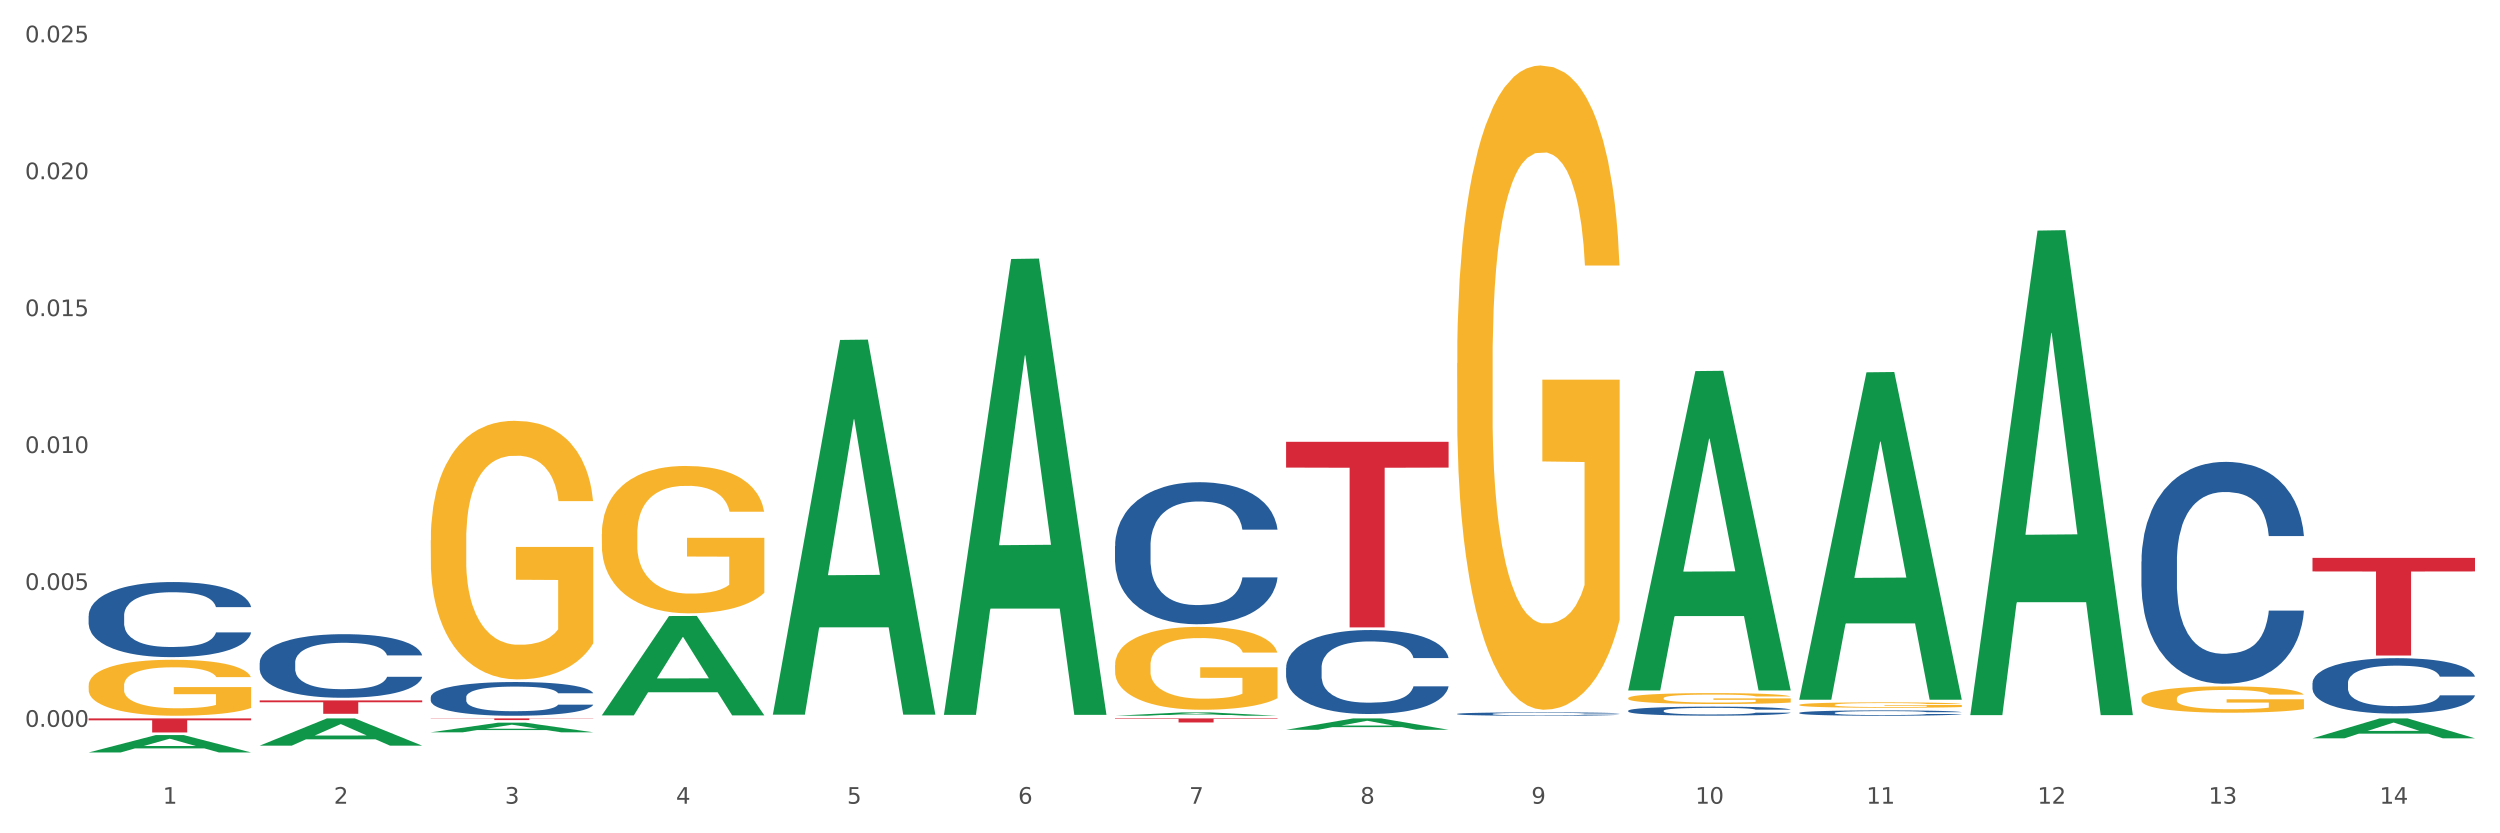 <?xml version="1.0" encoding="utf-8" standalone="no"?>
<!DOCTYPE svg PUBLIC "-//W3C//DTD SVG 1.1//EN"
  "http://www.w3.org/Graphics/SVG/1.1/DTD/svg11.dtd">
<svg xmlns:xlink="http://www.w3.org/1999/xlink" width="1080pt" height="360pt" viewBox="0 0 1080 360" xmlns="http://www.w3.org/2000/svg" version="1.1">
 <rect x="0" y="0" width="1080" height="360" fill="#333333" stroke="none"/>
 <defs>
  <style type="text/css">*{stroke-linejoin: round; stroke-linecap: butt}</style>
 </defs>
 <g id="figure_1">
  <g id="patch_1">
   <path d="M 0 360 
L 1080 360 
L 1080 0 
L 0 0 
z
" style="fill: #ffffff; stroke: #ffffff; stroke-linejoin: miter"/>
  </g>
  <g id="axes_1">
   <g id="matplotlib.axis_1">
    <g id="xtick_1">
     <g id="text_1">
      <!-- 1 -->
      <g style="fill: #4d4d4d" transform="translate(70.332 347.204) scale(0.096 -0.096)">
       <defs>
        <path id="DejaVuSans-31" d="M 794 531 
L 1825 531 
L 1825 4091 
L 703 3866 
L 703 4441 
L 1819 4666 
L 2450 4666 
L 2450 531 
L 3481 531 
L 3481 0 
L 794 0 
L 794 531 
z
" transform="scale(0.016)"/>
       </defs>
       <use xlink:href="#DejaVuSans-31"/>
      </g>
     </g>
    </g>
    <g id="xtick_2">
     <g id="text_2">
      <!-- 2 -->
      <g style="fill: #4d4d4d" transform="translate(144.233 347.204) scale(0.096 -0.096)">
       <defs>
        <path id="DejaVuSans-32" d="M 1228 531 
L 3431 531 
L 3431 0 
L 469 0 
L 469 531 
Q 828 903 1448 1529 
Q 2069 2156 2228 2338 
Q 2531 2678 2651 2914 
Q 2772 3150 2772 3378 
Q 2772 3750 2511 3984 
Q 2250 4219 1831 4219 
Q 1534 4219 1204 4116 
Q 875 4013 500 3803 
L 500 4441 
Q 881 4594 1212 4672 
Q 1544 4750 1819 4750 
Q 2544 4750 2975 4387 
Q 3406 4025 3406 3419 
Q 3406 3131 3298 2873 
Q 3191 2616 2906 2266 
Q 2828 2175 2409 1742 
Q 1991 1309 1228 531 
z
" transform="scale(0.016)"/>
       </defs>
       <use xlink:href="#DejaVuSans-32"/>
      </g>
     </g>
    </g>
    <g id="xtick_3">
     <g id="text_3">
      <!-- 3 -->
      <g style="fill: #4d4d4d" transform="translate(218.134 347.204) scale(0.096 -0.096)">
       <defs>
        <path id="DejaVuSans-33" d="M 2597 2516 
Q 3050 2419 3304 2112 
Q 3559 1806 3559 1356 
Q 3559 666 3084 287 
Q 2609 -91 1734 -91 
Q 1441 -91 1130 -33 
Q 819 25 488 141 
L 488 750 
Q 750 597 1062 519 
Q 1375 441 1716 441 
Q 2309 441 2620 675 
Q 2931 909 2931 1356 
Q 2931 1769 2642 2001 
Q 2353 2234 1838 2234 
L 1294 2234 
L 1294 2753 
L 1863 2753 
Q 2328 2753 2575 2939 
Q 2822 3125 2822 3475 
Q 2822 3834 2567 4026 
Q 2313 4219 1838 4219 
Q 1578 4219 1281 4162 
Q 984 4106 628 3988 
L 628 4550 
Q 988 4650 1302 4700 
Q 1616 4750 1894 4750 
Q 2613 4750 3031 4423 
Q 3450 4097 3450 3541 
Q 3450 3153 3228 2886 
Q 3006 2619 2597 2516 
z
" transform="scale(0.016)"/>
       </defs>
       <use xlink:href="#DejaVuSans-33"/>
      </g>
     </g>
    </g>
    <g id="xtick_4">
     <g id="text_4">
      <!-- 4 -->
      <g style="fill: #4d4d4d" transform="translate(292.034 347.204) scale(0.096 -0.096)">
       <defs>
        <path id="DejaVuSans-34" d="M 2419 4116 
L 825 1625 
L 2419 1625 
L 2419 4116 
z
M 2253 4666 
L 3047 4666 
L 3047 1625 
L 3713 1625 
L 3713 1100 
L 3047 1100 
L 3047 0 
L 2419 0 
L 2419 1100 
L 313 1100 
L 313 1709 
L 2253 4666 
z
" transform="scale(0.016)"/>
       </defs>
       <use xlink:href="#DejaVuSans-34"/>
      </g>
     </g>
    </g>
    <g id="xtick_5">
     <g id="text_5">
      <!-- 5 -->
      <g style="fill: #4d4d4d" transform="translate(365.935 347.204) scale(0.096 -0.096)">
       <defs>
        <path id="DejaVuSans-35" d="M 691 4666 
L 3169 4666 
L 3169 4134 
L 1269 4134 
L 1269 2991 
Q 1406 3038 1543 3061 
Q 1681 3084 1819 3084 
Q 2600 3084 3056 2656 
Q 3513 2228 3513 1497 
Q 3513 744 3044 326 
Q 2575 -91 1722 -91 
Q 1428 -91 1123 -41 
Q 819 9 494 109 
L 494 744 
Q 775 591 1075 516 
Q 1375 441 1709 441 
Q 2250 441 2565 725 
Q 2881 1009 2881 1497 
Q 2881 1984 2565 2268 
Q 2250 2553 1709 2553 
Q 1456 2553 1204 2497 
Q 953 2441 691 2322 
L 691 4666 
z
" transform="scale(0.016)"/>
       </defs>
       <use xlink:href="#DejaVuSans-35"/>
      </g>
     </g>
    </g>
    <g id="xtick_6">
     <g id="text_6">
      <!-- 6 -->
      <g style="fill: #4d4d4d" transform="translate(439.836 347.204) scale(0.096 -0.096)">
       <defs>
        <path id="DejaVuSans-36" d="M 2113 2584 
Q 1688 2584 1439 2293 
Q 1191 2003 1191 1497 
Q 1191 994 1439 701 
Q 1688 409 2113 409 
Q 2538 409 2786 701 
Q 3034 994 3034 1497 
Q 3034 2003 2786 2293 
Q 2538 2584 2113 2584 
z
M 3366 4563 
L 3366 3988 
Q 3128 4100 2886 4159 
Q 2644 4219 2406 4219 
Q 1781 4219 1451 3797 
Q 1122 3375 1075 2522 
Q 1259 2794 1537 2939 
Q 1816 3084 2150 3084 
Q 2853 3084 3261 2657 
Q 3669 2231 3669 1497 
Q 3669 778 3244 343 
Q 2819 -91 2113 -91 
Q 1303 -91 875 529 
Q 447 1150 447 2328 
Q 447 3434 972 4092 
Q 1497 4750 2381 4750 
Q 2619 4750 2861 4703 
Q 3103 4656 3366 4563 
z
" transform="scale(0.016)"/>
       </defs>
       <use xlink:href="#DejaVuSans-36"/>
      </g>
     </g>
    </g>
    <g id="xtick_7">
     <g id="text_7">
      <!-- 7 -->
      <g style="fill: #4d4d4d" transform="translate(513.737 347.204) scale(0.096 -0.096)">
       <defs>
        <path id="DejaVuSans-37" d="M 525 4666 
L 3525 4666 
L 3525 4397 
L 1831 0 
L 1172 0 
L 2766 4134 
L 525 4134 
L 525 4666 
z
" transform="scale(0.016)"/>
       </defs>
       <use xlink:href="#DejaVuSans-37"/>
      </g>
     </g>
    </g>
    <g id="xtick_8">
     <g id="text_8">
      <!-- 8 -->
      <g style="fill: #4d4d4d" transform="translate(587.638 347.204) scale(0.096 -0.096)">
       <defs>
        <path id="DejaVuSans-38" d="M 2034 2216 
Q 1584 2216 1326 1975 
Q 1069 1734 1069 1313 
Q 1069 891 1326 650 
Q 1584 409 2034 409 
Q 2484 409 2743 651 
Q 3003 894 3003 1313 
Q 3003 1734 2745 1975 
Q 2488 2216 2034 2216 
z
M 1403 2484 
Q 997 2584 770 2862 
Q 544 3141 544 3541 
Q 544 4100 942 4425 
Q 1341 4750 2034 4750 
Q 2731 4750 3128 4425 
Q 3525 4100 3525 3541 
Q 3525 3141 3298 2862 
Q 3072 2584 2669 2484 
Q 3125 2378 3379 2068 
Q 3634 1759 3634 1313 
Q 3634 634 3220 271 
Q 2806 -91 2034 -91 
Q 1263 -91 848 271 
Q 434 634 434 1313 
Q 434 1759 690 2068 
Q 947 2378 1403 2484 
z
M 1172 3481 
Q 1172 3119 1398 2916 
Q 1625 2713 2034 2713 
Q 2441 2713 2670 2916 
Q 2900 3119 2900 3481 
Q 2900 3844 2670 4047 
Q 2441 4250 2034 4250 
Q 1625 4250 1398 4047 
Q 1172 3844 1172 3481 
z
" transform="scale(0.016)"/>
       </defs>
       <use xlink:href="#DejaVuSans-38"/>
      </g>
     </g>
    </g>
    <g id="xtick_9">
     <g id="text_9">
      <!-- 9 -->
      <g style="fill: #4d4d4d" transform="translate(661.539 347.204) scale(0.096 -0.096)">
       <defs>
        <path id="DejaVuSans-39" d="M 703 97 
L 703 672 
Q 941 559 1184 500 
Q 1428 441 1663 441 
Q 2288 441 2617 861 
Q 2947 1281 2994 2138 
Q 2813 1869 2534 1725 
Q 2256 1581 1919 1581 
Q 1219 1581 811 2004 
Q 403 2428 403 3163 
Q 403 3881 828 4315 
Q 1253 4750 1959 4750 
Q 2769 4750 3195 4129 
Q 3622 3509 3622 2328 
Q 3622 1225 3098 567 
Q 2575 -91 1691 -91 
Q 1453 -91 1209 -44 
Q 966 3 703 97 
z
M 1959 2075 
Q 2384 2075 2632 2365 
Q 2881 2656 2881 3163 
Q 2881 3666 2632 3958 
Q 2384 4250 1959 4250 
Q 1534 4250 1286 3958 
Q 1038 3666 1038 3163 
Q 1038 2656 1286 2365 
Q 1534 2075 1959 2075 
z
" transform="scale(0.016)"/>
       </defs>
       <use xlink:href="#DejaVuSans-39"/>
      </g>
     </g>
    </g>
    <g id="xtick_10">
     <g id="text_10">
      <!-- 10 -->
      <g style="fill: #4d4d4d" transform="translate(732.386 347.204) scale(0.096 -0.096)">
       <defs>
        <path id="DejaVuSans-30" d="M 2034 4250 
Q 1547 4250 1301 3770 
Q 1056 3291 1056 2328 
Q 1056 1369 1301 889 
Q 1547 409 2034 409 
Q 2525 409 2770 889 
Q 3016 1369 3016 2328 
Q 3016 3291 2770 3770 
Q 2525 4250 2034 4250 
z
M 2034 4750 
Q 2819 4750 3233 4129 
Q 3647 3509 3647 2328 
Q 3647 1150 3233 529 
Q 2819 -91 2034 -91 
Q 1250 -91 836 529 
Q 422 1150 422 2328 
Q 422 3509 836 4129 
Q 1250 4750 2034 4750 
z
" transform="scale(0.016)"/>
       </defs>
       <use xlink:href="#DejaVuSans-31"/>
       <use xlink:href="#DejaVuSans-30" transform="translate(63.623 0)"/>
      </g>
     </g>
    </g>
    <g id="xtick_11">
     <g id="text_11">
      <!-- 11 -->
      <g style="fill: #4d4d4d" transform="translate(806.287 347.204) scale(0.096 -0.096)">
       <use xlink:href="#DejaVuSans-31"/>
       <use xlink:href="#DejaVuSans-31" transform="translate(63.623 0)"/>
      </g>
     </g>
    </g>
    <g id="xtick_12">
     <g id="text_12">
      <!-- 12 -->
      <g style="fill: #4d4d4d" transform="translate(880.187 347.204) scale(0.096 -0.096)">
       <use xlink:href="#DejaVuSans-31"/>
       <use xlink:href="#DejaVuSans-32" transform="translate(63.623 0)"/>
      </g>
     </g>
    </g>
    <g id="xtick_13">
     <g id="text_13">
      <!-- 13 -->
      <g style="fill: #4d4d4d" transform="translate(954.088 347.204) scale(0.096 -0.096)">
       <use xlink:href="#DejaVuSans-31"/>
       <use xlink:href="#DejaVuSans-33" transform="translate(63.623 0)"/>
      </g>
     </g>
    </g>
    <g id="xtick_14">
     <g id="text_14">
      <!-- 14 -->
      <g style="fill: #4d4d4d" transform="translate(1027.989 347.204) scale(0.096 -0.096)">
       <use xlink:href="#DejaVuSans-31"/>
       <use xlink:href="#DejaVuSans-34" transform="translate(63.623 0)"/>
      </g>
     </g>
    </g>
    <g id="xtick_15"/>
    <g id="xtick_16"/>
    <g id="xtick_17"/>
    <g id="xtick_18"/>
    <g id="xtick_19"/>
    <g id="xtick_20"/>
    <g id="xtick_21"/>
    <g id="xtick_22"/>
    <g id="xtick_23"/>
    <g id="xtick_24"/>
    <g id="xtick_25"/>
    <g id="xtick_26"/>
    <g id="xtick_27"/>
   </g>
   <g id="matplotlib.axis_2">
    <g id="ytick_1">
     <g id="text_15">
      <!-- 0.000 -->
      <g style="fill: #4d4d4d" transform="translate(10.8 313.984) scale(0.096 -0.096)">
       <defs>
        <path id="DejaVuSans-2e" d="M 684 794 
L 1344 794 
L 1344 0 
L 684 0 
L 684 794 
z
" transform="scale(0.016)"/>
       </defs>
       <use xlink:href="#DejaVuSans-30"/>
       <use xlink:href="#DejaVuSans-2e" transform="translate(63.623 0)"/>
       <use xlink:href="#DejaVuSans-30" transform="translate(95.41 0)"/>
       <use xlink:href="#DejaVuSans-30" transform="translate(159.033 0)"/>
       <use xlink:href="#DejaVuSans-30" transform="translate(222.656 0)"/>
      </g>
     </g>
    </g>
    <g id="ytick_2">
     <g id="text_16">
      <!-- 0.005 -->
      <g style="fill: #4d4d4d" transform="translate(10.8 254.842) scale(0.096 -0.096)">
       <use xlink:href="#DejaVuSans-30"/>
       <use xlink:href="#DejaVuSans-2e" transform="translate(63.623 0)"/>
       <use xlink:href="#DejaVuSans-30" transform="translate(95.41 0)"/>
       <use xlink:href="#DejaVuSans-30" transform="translate(159.033 0)"/>
       <use xlink:href="#DejaVuSans-35" transform="translate(222.656 0)"/>
      </g>
     </g>
    </g>
    <g id="ytick_3">
     <g id="text_17">
      <!-- 0.010 -->
      <g style="fill: #4d4d4d" transform="translate(10.8 195.7) scale(0.096 -0.096)">
       <use xlink:href="#DejaVuSans-30"/>
       <use xlink:href="#DejaVuSans-2e" transform="translate(63.623 0)"/>
       <use xlink:href="#DejaVuSans-30" transform="translate(95.41 0)"/>
       <use xlink:href="#DejaVuSans-31" transform="translate(159.033 0)"/>
       <use xlink:href="#DejaVuSans-30" transform="translate(222.656 0)"/>
      </g>
     </g>
    </g>
    <g id="ytick_4">
     <g id="text_18">
      <!-- 0.015 -->
      <g style="fill: #4d4d4d" transform="translate(10.8 136.558) scale(0.096 -0.096)">
       <use xlink:href="#DejaVuSans-30"/>
       <use xlink:href="#DejaVuSans-2e" transform="translate(63.623 0)"/>
       <use xlink:href="#DejaVuSans-30" transform="translate(95.41 0)"/>
       <use xlink:href="#DejaVuSans-31" transform="translate(159.033 0)"/>
       <use xlink:href="#DejaVuSans-35" transform="translate(222.656 0)"/>
      </g>
     </g>
    </g>
    <g id="ytick_5">
     <g id="text_19">
      <!-- 0.020 -->
      <g style="fill: #4d4d4d" transform="translate(10.8 77.416) scale(0.096 -0.096)">
       <use xlink:href="#DejaVuSans-30"/>
       <use xlink:href="#DejaVuSans-2e" transform="translate(63.623 0)"/>
       <use xlink:href="#DejaVuSans-30" transform="translate(95.41 0)"/>
       <use xlink:href="#DejaVuSans-32" transform="translate(159.033 0)"/>
       <use xlink:href="#DejaVuSans-30" transform="translate(222.656 0)"/>
      </g>
     </g>
    </g>
    <g id="ytick_6">
     <g id="text_20">
      <!-- 0.025 -->
      <g style="fill: #4d4d4d" transform="translate(10.8 18.274) scale(0.096 -0.096)">
       <use xlink:href="#DejaVuSans-30"/>
       <use xlink:href="#DejaVuSans-2e" transform="translate(63.623 0)"/>
       <use xlink:href="#DejaVuSans-30" transform="translate(95.41 0)"/>
       <use xlink:href="#DejaVuSans-32" transform="translate(159.033 0)"/>
       <use xlink:href="#DejaVuSans-35" transform="translate(222.656 0)"/>
      </g>
     </g>
    </g>
    <g id="ytick_7"/>
    <g id="ytick_8"/>
    <g id="ytick_9"/>
    <g id="ytick_10"/>
    <g id="ytick_11"/>
   </g>
   <g id="PolyCollection_1">
    <path d="M 38.283 325.055 
L 38.355 325.048 
L 67.306 317.548 
L 79.321 317.541 
L 108.489 325.069 
L 94.592 325.069 
L 88.296 323.316 
L 58.404 323.316 
L 58.187 323.344 
L 52.107 325.069 
L 38.283 325.069 
L 38.283 325.055 
L 62.167 322.27 
L 84.532 322.263 
L 73.458 319.146 
L 73.314 319.131 
L 73.169 319.153 
L 62.095 322.263 
L 62.167 322.27 
L 38.283 325.055 
z
" clip-path="url(#p3ebea725b7)" style="fill: #109648"/>
    <path d="M 259.986 230.715 
L 260.068 230.656 
L 260.068 228.563 
L 260.234 226.761 
L 261.063 222.4 
L 262.306 218.795 
L 263.218 216.876 
L 264.13 215.306 
L 265.208 213.737 
L 266.534 212.109 
L 268.937 209.725 
L 270.429 208.504 
L 272.253 207.224 
L 275.568 205.364 
L 277.972 204.317 
L 280.459 203.445 
L 284.52 202.398 
L 287.173 201.933 
L 289.991 201.584 
L 293.389 201.352 
L 295.959 201.294 
L 301.595 201.468 
L 306.403 201.991 
L 308.724 202.398 
L 311.707 203.096 
L 313.282 203.561 
L 315.852 204.492 
L 318.504 205.713 
L 320.328 206.759 
L 323.063 208.736 
L 325.135 210.713 
L 327.042 213.155 
L 328.036 214.841 
L 328.782 216.411 
L 329.445 218.214 
L 330.109 221.063 
L 315.189 221.063 
L 314.609 219.028 
L 313.697 217.109 
L 312.371 215.248 
L 311.21 214.085 
L 309.221 212.632 
L 307.397 211.702 
L 305.491 211.004 
L 303.17 210.422 
L 301.347 210.132 
L 298.777 209.899 
L 293.721 209.957 
L 290.322 210.422 
L 288.002 211.004 
L 286.51 211.527 
L 285.183 212.109 
L 283.691 212.923 
L 281.951 214.144 
L 280.707 215.248 
L 279.464 216.644 
L 278.47 218.039 
L 277.558 219.667 
L 276.812 221.412 
L 276.232 223.214 
L 275.734 225.423 
L 275.32 229.087 
L 275.32 237.052 
L 275.486 238.855 
L 275.9 241.239 
L 276.397 243.041 
L 277.226 245.192 
L 277.972 246.646 
L 279.381 248.739 
L 280.956 250.483 
L 282.199 251.588 
L 283.443 252.519 
L 285.598 253.798 
L 288.002 254.844 
L 290.074 255.484 
L 292.892 256.065 
L 294.798 256.298 
L 296.456 256.414 
L 300.518 256.414 
L 303.419 256.24 
L 306.651 255.833 
L 309.138 255.309 
L 311.21 254.67 
L 313.531 253.623 
L 315.023 252.635 
L 315.023 240.483 
L 296.788 240.425 
L 296.788 232.343 
L 330.191 232.343 
L 330.191 256.065 
L 328.782 257.286 
L 327.207 258.391 
L 325.55 259.38 
L 323.063 260.601 
L 320.079 261.763 
L 317.427 262.577 
L 314.609 263.275 
L 311.293 263.915 
L 306.983 264.496 
L 304.33 264.729 
L 301.015 264.903 
L 297.119 264.961 
L 293.721 264.845 
L 290.405 264.554 
L 286.924 264.031 
L 283.526 263.275 
L 280.956 262.519 
L 278.387 261.589 
L 275.651 260.368 
L 273.496 259.205 
L 271.839 258.158 
L 270.015 256.821 
L 268.026 255.077 
L 266.534 253.507 
L 265.208 251.879 
L 263.798 249.786 
L 262.804 247.983 
L 261.809 245.716 
L 261.229 244.03 
L 260.566 241.413 
L 260.068 237.75 
L 259.986 230.715 
z
" clip-path="url(#p3ebea725b7)" style="fill: #f7b32b"/>
    <path d="M 481.688 287.357 
L 481.771 287.324 
L 481.771 286.147 
L 481.937 285.133 
L 482.766 282.68 
L 484.009 280.653 
L 484.921 279.574 
L 485.833 278.691 
L 486.91 277.808 
L 488.236 276.892 
L 490.64 275.551 
L 492.132 274.864 
L 493.956 274.145 
L 497.271 273.098 
L 499.675 272.51 
L 502.161 272.019 
L 506.223 271.431 
L 508.875 271.169 
L 511.693 270.973 
L 515.092 270.842 
L 517.661 270.809 
L 523.298 270.907 
L 528.105 271.202 
L 530.426 271.431 
L 533.41 271.823 
L 534.985 272.085 
L 537.554 272.608 
L 540.207 273.295 
L 542.03 273.883 
L 544.766 274.995 
L 546.838 276.107 
L 548.744 277.481 
L 549.739 278.429 
L 550.485 279.312 
L 551.148 280.326 
L 551.811 281.928 
L 536.891 281.928 
L 536.311 280.784 
L 535.399 279.704 
L 534.073 278.658 
L 532.913 278.004 
L 530.923 277.186 
L 529.1 276.663 
L 527.193 276.271 
L 524.873 275.944 
L 523.049 275.78 
L 520.48 275.649 
L 515.423 275.682 
L 512.025 275.944 
L 509.704 276.271 
L 508.212 276.565 
L 506.886 276.892 
L 505.394 277.35 
L 503.653 278.037 
L 502.41 278.658 
L 501.167 279.443 
L 500.172 280.228 
L 499.26 281.143 
L 498.514 282.125 
L 497.934 283.138 
L 497.437 284.381 
L 497.022 286.441 
L 497.022 290.922 
L 497.188 291.936 
L 497.603 293.276 
L 498.1 294.29 
L 498.929 295.5 
L 499.675 296.318 
L 501.084 297.495 
L 502.659 298.476 
L 503.902 299.098 
L 505.145 299.621 
L 507.3 300.34 
L 509.704 300.929 
L 511.776 301.289 
L 514.595 301.616 
L 516.501 301.746 
L 518.159 301.812 
L 522.22 301.812 
L 525.121 301.714 
L 528.354 301.485 
L 530.841 301.191 
L 532.913 300.831 
L 535.234 300.242 
L 536.726 299.686 
L 536.726 292.851 
L 518.49 292.818 
L 518.49 288.273 
L 551.894 288.273 
L 551.894 301.616 
L 550.485 302.302 
L 548.91 302.924 
L 547.252 303.48 
L 544.766 304.167 
L 541.782 304.821 
L 539.129 305.278 
L 536.311 305.671 
L 532.996 306.031 
L 528.685 306.358 
L 526.033 306.488 
L 522.718 306.587 
L 518.822 306.619 
L 515.423 306.554 
L 512.108 306.39 
L 508.627 306.096 
L 505.228 305.671 
L 502.659 305.246 
L 500.089 304.722 
L 497.354 304.036 
L 495.199 303.382 
L 493.541 302.793 
L 491.718 302.041 
L 489.728 301.06 
L 488.236 300.177 
L 486.91 299.261 
L 485.501 298.084 
L 484.506 297.07 
L 483.512 295.794 
L 482.931 294.846 
L 482.268 293.374 
L 481.771 291.314 
L 481.688 287.357 
z
" clip-path="url(#p3ebea725b7)" style="fill: #f7b32b"/>
    <path d="M 998.994 240.993 
L 1069.2 240.993 
L 1069.2 246.857 
L 1041.583 246.897 
L 1041.583 283.193 
L 1026.444 283.193 
L 1026.444 246.897 
L 998.994 246.857 
L 998.994 241.032 
L 998.994 240.993 
z
" clip-path="url(#p3ebea725b7)" style="fill: #d62839"/>
    <path d="M 481.688 310.337 
L 551.894 310.337 
L 551.894 310.581 
L 524.277 310.583 
L 524.277 312.092 
L 509.138 312.092 
L 509.138 310.583 
L 481.688 310.581 
L 481.688 310.339 
L 481.688 310.337 
z
" clip-path="url(#p3ebea725b7)" style="fill: #d62839"/>
    <path d="M 186.085 310.337 
L 256.291 310.337 
L 256.291 310.439 
L 228.674 310.44 
L 228.674 311.073 
L 213.535 311.073 
L 213.535 310.44 
L 186.085 310.439 
L 186.085 310.338 
L 186.085 310.337 
z
" clip-path="url(#p3ebea725b7)" style="fill: #d62839"/>
    <path d="M 112.184 302.563 
L 182.39 302.563 
L 182.39 303.369 
L 154.773 303.374 
L 154.773 308.362 
L 139.634 308.362 
L 139.634 303.374 
L 112.184 303.369 
L 112.184 302.568 
L 112.184 302.563 
z
" clip-path="url(#p3ebea725b7)" style="fill: #d62839"/>
    <path d="M 38.283 310.337 
L 108.489 310.337 
L 108.489 311.181 
L 80.872 311.187 
L 80.872 316.413 
L 65.733 316.413 
L 65.733 311.187 
L 38.283 311.181 
L 38.283 310.343 
L 38.283 310.337 
z
" clip-path="url(#p3ebea725b7)" style="fill: #d62839"/>
    <path d="M 629.49 156.896 
L 629.573 156.641 
L 629.573 147.491 
L 629.739 139.611 
L 630.567 120.547 
L 631.811 104.787 
L 632.722 96.399 
L 633.634 89.535 
L 634.712 82.672 
L 636.038 75.555 
L 638.442 65.133 
L 639.934 59.795 
L 641.757 54.203 
L 645.073 46.069 
L 647.476 41.494 
L 649.963 37.681 
L 654.025 33.105 
L 656.677 31.072 
L 659.495 29.547 
L 662.894 28.53 
L 665.463 28.276 
L 671.099 29.038 
L 675.907 31.326 
L 678.228 33.105 
L 681.212 36.156 
L 682.787 38.189 
L 685.356 42.256 
L 688.009 47.594 
L 689.832 52.17 
L 692.567 60.812 
L 694.64 69.455 
L 696.546 80.13 
L 697.541 87.502 
L 698.287 94.365 
L 698.95 102.245 
L 699.613 114.7 
L 684.693 114.7 
L 684.113 105.804 
L 683.201 97.415 
L 681.875 89.281 
L 680.714 84.198 
L 678.725 77.843 
L 676.902 73.776 
L 674.995 70.725 
L 672.674 68.184 
L 670.851 66.913 
L 668.281 65.896 
L 663.225 66.15 
L 659.827 68.184 
L 657.506 70.725 
L 656.014 73.013 
L 654.688 75.555 
L 653.196 79.114 
L 651.455 84.452 
L 650.212 89.281 
L 648.968 95.382 
L 647.974 101.482 
L 647.062 108.6 
L 646.316 116.225 
L 645.736 124.105 
L 645.239 133.764 
L 644.824 149.778 
L 644.824 184.602 
L 644.99 192.482 
L 645.404 202.904 
L 645.902 210.784 
L 646.731 220.189 
L 647.476 226.543 
L 648.886 235.694 
L 650.46 243.32 
L 651.704 248.15 
L 652.947 252.217 
L 655.102 257.809 
L 657.506 262.384 
L 659.578 265.18 
L 662.396 267.722 
L 664.303 268.739 
L 665.96 269.247 
L 670.022 269.247 
L 672.923 268.485 
L 676.156 266.705 
L 678.642 264.418 
L 680.714 261.622 
L 683.035 257.046 
L 684.527 252.725 
L 684.527 199.599 
L 666.292 199.345 
L 666.292 164.013 
L 699.696 164.013 
L 699.696 267.722 
L 698.287 273.06 
L 696.712 277.89 
L 695.054 282.211 
L 692.567 287.549 
L 689.583 292.633 
L 686.931 296.191 
L 684.113 299.242 
L 680.797 302.038 
L 676.487 304.58 
L 673.835 305.596 
L 670.519 306.359 
L 666.624 306.613 
L 663.225 306.105 
L 659.91 304.834 
L 656.428 302.546 
L 653.03 299.242 
L 650.46 295.937 
L 647.891 291.87 
L 645.156 286.532 
L 643.001 281.448 
L 641.343 276.873 
L 639.519 271.027 
L 637.53 263.401 
L 636.038 256.538 
L 634.712 249.42 
L 633.303 240.27 
L 632.308 232.39 
L 631.313 222.476 
L 630.733 215.105 
L 630.07 203.666 
L 629.573 187.653 
L 629.49 156.896 
z
" clip-path="url(#p3ebea725b7)" style="fill: #f7b32b"/>
    <path d="M 703.391 301.6 
L 703.474 301.596 
L 703.474 301.441 
L 703.639 301.307 
L 704.468 300.984 
L 705.712 300.717 
L 706.623 300.575 
L 707.535 300.459 
L 708.613 300.343 
L 709.939 300.222 
L 712.343 300.046 
L 713.835 299.955 
L 715.658 299.861 
L 718.974 299.723 
L 721.377 299.645 
L 723.864 299.581 
L 727.925 299.503 
L 730.578 299.469 
L 733.396 299.443 
L 736.794 299.426 
L 739.364 299.422 
L 745 299.434 
L 749.808 299.473 
L 752.129 299.503 
L 755.113 299.555 
L 756.687 299.589 
L 759.257 299.658 
L 761.909 299.749 
L 763.733 299.826 
L 766.468 299.973 
L 768.54 300.119 
L 770.447 300.3 
L 771.441 300.425 
L 772.187 300.541 
L 772.851 300.674 
L 773.514 300.885 
L 758.594 300.885 
L 758.014 300.735 
L 757.102 300.593 
L 755.776 300.455 
L 754.615 300.369 
L 752.626 300.261 
L 750.802 300.192 
L 748.896 300.141 
L 746.575 300.098 
L 744.752 300.076 
L 742.182 300.059 
L 737.126 300.063 
L 733.728 300.098 
L 731.407 300.141 
L 729.915 300.179 
L 728.589 300.222 
L 727.097 300.283 
L 725.356 300.373 
L 724.113 300.455 
L 722.869 300.558 
L 721.875 300.662 
L 720.963 300.782 
L 720.217 300.911 
L 719.637 301.045 
L 719.139 301.208 
L 718.725 301.48 
L 718.725 302.069 
L 718.891 302.203 
L 719.305 302.379 
L 719.802 302.513 
L 720.631 302.672 
L 721.377 302.78 
L 722.786 302.935 
L 724.361 303.064 
L 725.605 303.146 
L 726.848 303.215 
L 729.003 303.309 
L 731.407 303.387 
L 733.479 303.434 
L 736.297 303.477 
L 738.204 303.494 
L 739.861 303.503 
L 743.923 303.503 
L 746.824 303.49 
L 750.056 303.46 
L 752.543 303.421 
L 754.615 303.374 
L 756.936 303.296 
L 758.428 303.223 
L 758.428 302.323 
L 740.193 302.319 
L 740.193 301.721 
L 773.597 301.721 
L 773.597 303.477 
L 772.187 303.568 
L 770.613 303.649 
L 768.955 303.723 
L 766.468 303.813 
L 763.484 303.899 
L 760.832 303.959 
L 758.014 304.011 
L 754.698 304.058 
L 750.388 304.101 
L 747.736 304.119 
L 744.42 304.132 
L 740.524 304.136 
L 737.126 304.127 
L 733.811 304.106 
L 730.329 304.067 
L 726.931 304.011 
L 724.361 303.955 
L 721.792 303.886 
L 719.057 303.796 
L 716.901 303.71 
L 715.244 303.632 
L 713.42 303.533 
L 711.431 303.404 
L 709.939 303.288 
L 708.613 303.167 
L 707.204 303.012 
L 706.209 302.879 
L 705.214 302.711 
L 704.634 302.586 
L 703.971 302.392 
L 703.474 302.121 
L 703.391 301.6 
z
" clip-path="url(#p3ebea725b7)" style="fill: #f7b32b"/>
    <path d="M 925.093 301.782 
L 925.176 301.771 
L 925.176 301.397 
L 925.342 301.075 
L 926.171 300.296 
L 927.414 299.651 
L 928.326 299.308 
L 929.238 299.028 
L 930.315 298.747 
L 931.641 298.456 
L 934.045 298.03 
L 935.537 297.812 
L 937.361 297.583 
L 940.676 297.25 
L 943.08 297.063 
L 945.567 296.908 
L 949.628 296.72 
L 952.28 296.637 
L 955.099 296.575 
L 958.497 296.533 
L 961.067 296.523 
L 966.703 296.554 
L 971.51 296.648 
L 973.831 296.72 
L 976.815 296.845 
L 978.39 296.928 
L 980.96 297.095 
L 983.612 297.313 
L 985.436 297.5 
L 988.171 297.853 
L 990.243 298.207 
L 992.149 298.643 
L 993.144 298.945 
L 993.89 299.225 
L 994.553 299.547 
L 995.216 300.057 
L 980.296 300.057 
L 979.716 299.693 
L 978.805 299.35 
L 977.478 299.017 
L 976.318 298.809 
L 974.329 298.55 
L 972.505 298.383 
L 970.599 298.259 
L 968.278 298.155 
L 966.454 298.103 
L 963.885 298.061 
L 958.829 298.072 
L 955.43 298.155 
L 953.109 298.259 
L 951.617 298.352 
L 950.291 298.456 
L 948.799 298.602 
L 947.059 298.82 
L 945.815 299.017 
L 944.572 299.267 
L 943.577 299.516 
L 942.665 299.807 
L 941.92 300.119 
L 941.339 300.441 
L 940.842 300.836 
L 940.428 301.491 
L 940.428 302.915 
L 940.593 303.237 
L 941.008 303.663 
L 941.505 303.985 
L 942.334 304.37 
L 943.08 304.629 
L 944.489 305.004 
L 946.064 305.315 
L 947.307 305.513 
L 948.551 305.679 
L 950.706 305.908 
L 953.109 306.095 
L 955.182 306.209 
L 958 306.313 
L 959.906 306.355 
L 961.564 306.375 
L 965.625 306.375 
L 968.526 306.344 
L 971.759 306.271 
L 974.246 306.178 
L 976.318 306.064 
L 978.639 305.877 
L 980.131 305.7 
L 980.131 303.528 
L 961.895 303.517 
L 961.895 302.073 
L 995.299 302.073 
L 995.299 306.313 
L 993.89 306.531 
L 992.315 306.729 
L 990.657 306.905 
L 988.171 307.124 
L 985.187 307.332 
L 982.534 307.477 
L 979.716 307.602 
L 976.401 307.716 
L 972.091 307.82 
L 969.438 307.862 
L 966.123 307.893 
L 962.227 307.903 
L 958.829 307.882 
L 955.513 307.83 
L 952.032 307.737 
L 948.633 307.602 
L 946.064 307.467 
L 943.494 307.3 
L 940.759 307.082 
L 938.604 306.874 
L 936.946 306.687 
L 935.123 306.448 
L 933.133 306.136 
L 931.641 305.856 
L 930.315 305.565 
L 928.906 305.191 
L 927.912 304.868 
L 926.917 304.463 
L 926.337 304.162 
L 925.674 303.694 
L 925.176 303.039 
L 925.093 301.782 
z
" clip-path="url(#p3ebea725b7)" style="fill: #f7b32b"/>
    <path d="M 777.292 304.501 
L 777.374 304.499 
L 777.374 304.422 
L 777.54 304.355 
L 778.369 304.194 
L 779.612 304.061 
L 780.524 303.991 
L 781.436 303.933 
L 782.514 303.875 
L 783.84 303.815 
L 786.243 303.727 
L 787.735 303.682 
L 789.559 303.635 
L 792.874 303.566 
L 795.278 303.527 
L 797.765 303.495 
L 801.826 303.456 
L 804.479 303.439 
L 807.297 303.426 
L 810.695 303.418 
L 813.265 303.416 
L 818.901 303.422 
L 823.709 303.441 
L 826.03 303.456 
L 829.013 303.482 
L 830.588 303.499 
L 833.158 303.534 
L 835.81 303.579 
L 837.634 303.617 
L 840.369 303.69 
L 842.441 303.763 
L 844.348 303.853 
L 845.342 303.916 
L 846.088 303.973 
L 846.751 304.04 
L 847.415 304.145 
L 832.495 304.145 
L 831.915 304.07 
L 831.003 303.999 
L 829.677 303.931 
L 828.516 303.888 
L 826.527 303.834 
L 824.703 303.8 
L 822.797 303.774 
L 820.476 303.753 
L 818.653 303.742 
L 816.083 303.733 
L 811.027 303.735 
L 807.628 303.753 
L 805.308 303.774 
L 803.816 303.793 
L 802.489 303.815 
L 800.997 303.845 
L 799.257 303.89 
L 798.014 303.931 
L 796.77 303.982 
L 795.776 304.034 
L 794.864 304.094 
L 794.118 304.158 
L 793.538 304.225 
L 793.04 304.306 
L 792.626 304.441 
L 792.626 304.735 
L 792.792 304.802 
L 793.206 304.89 
L 793.703 304.956 
L 794.532 305.036 
L 795.278 305.089 
L 796.687 305.166 
L 798.262 305.231 
L 799.505 305.272 
L 800.749 305.306 
L 802.904 305.353 
L 805.308 305.392 
L 807.38 305.415 
L 810.198 305.437 
L 812.104 305.445 
L 813.762 305.45 
L 817.824 305.45 
L 820.725 305.443 
L 823.957 305.428 
L 826.444 305.409 
L 828.516 305.385 
L 830.837 305.347 
L 832.329 305.31 
L 832.329 304.862 
L 814.094 304.86 
L 814.094 304.561 
L 847.497 304.561 
L 847.497 305.437 
L 846.088 305.482 
L 844.513 305.523 
L 842.856 305.559 
L 840.369 305.604 
L 837.385 305.647 
L 834.733 305.677 
L 831.915 305.703 
L 828.599 305.726 
L 824.289 305.748 
L 821.636 305.756 
L 818.321 305.763 
L 814.425 305.765 
L 811.027 305.761 
L 807.711 305.75 
L 804.23 305.731 
L 800.832 305.703 
L 798.262 305.675 
L 795.693 305.641 
L 792.957 305.596 
L 790.802 305.553 
L 789.145 305.514 
L 787.321 305.465 
L 785.332 305.4 
L 783.84 305.342 
L 782.514 305.282 
L 781.104 305.205 
L 780.11 305.139 
L 779.115 305.055 
L 778.535 304.993 
L 777.872 304.896 
L 777.374 304.761 
L 777.292 304.501 
z
" clip-path="url(#p3ebea725b7)" style="fill: #f7b32b"/>
    <path d="M 38.283 266.018 
L 38.366 265.988 
L 38.366 265.158 
L 38.615 264.032 
L 39.528 261.958 
L 40.69 260.387 
L 42.681 258.55 
L 43.76 257.779 
L 45.171 256.92 
L 48.075 255.527 
L 51.395 254.342 
L 53.718 253.69 
L 55.461 253.275 
L 59.361 252.534 
L 61.602 252.208 
L 63.926 251.941 
L 65.917 251.764 
L 69.237 251.556 
L 71.892 251.467 
L 74.963 251.438 
L 77.535 251.467 
L 80.938 251.586 
L 85.917 251.941 
L 87.825 252.149 
L 90.398 252.504 
L 93.053 252.979 
L 95.211 253.453 
L 97.701 254.134 
L 100.273 255.023 
L 102.763 256.149 
L 104.506 257.187 
L 105.916 258.283 
L 107.161 259.617 
L 108.074 261.069 
L 108.489 262.284 
L 93.302 262.284 
L 92.888 261.187 
L 92.058 260.002 
L 91.228 259.202 
L 90.315 258.55 
L 88.904 257.809 
L 87.659 257.335 
L 85.585 256.772 
L 83.676 256.416 
L 82.099 256.209 
L 80.191 256.031 
L 76.124 255.853 
L 73.22 255.853 
L 71.394 255.912 
L 69.154 256.061 
L 67.245 256.268 
L 65.004 256.624 
L 63.262 257.009 
L 61.519 257.513 
L 60.523 257.868 
L 59.029 258.52 
L 58.034 259.054 
L 56.706 259.972 
L 55.959 260.624 
L 54.631 262.313 
L 54.05 263.558 
L 53.801 264.417 
L 53.635 265.366 
L 53.635 269.989 
L 54.133 272.063 
L 54.548 272.952 
L 55.212 273.96 
L 56.457 275.264 
L 58.283 276.538 
L 60.191 277.457 
L 61.768 278.02 
L 63.262 278.434 
L 64.755 278.76 
L 66.581 279.057 
L 68.075 279.235 
L 70.315 279.412 
L 72.971 279.501 
L 75.046 279.501 
L 79.278 279.353 
L 81.187 279.205 
L 83.012 278.998 
L 85.004 278.672 
L 86.581 278.316 
L 87.493 278.049 
L 88.987 277.486 
L 90.149 276.894 
L 91.145 276.212 
L 91.809 275.619 
L 92.556 274.73 
L 93.136 273.723 
L 93.302 273.189 
L 108.489 273.189 
L 108.157 274.256 
L 107.576 275.293 
L 106.414 276.686 
L 105.501 277.486 
L 104.091 278.464 
L 102.597 279.294 
L 100.522 280.213 
L 98.614 280.894 
L 96.622 281.487 
L 94.464 282.02 
L 90.564 282.761 
L 89.153 282.969 
L 86.166 283.324 
L 83.842 283.532 
L 80.44 283.739 
L 76.954 283.858 
L 73.303 283.887 
L 70.066 283.828 
L 66.498 283.65 
L 64.257 283.472 
L 61.768 283.206 
L 58.863 282.791 
L 56.125 282.287 
L 53.552 281.694 
L 51.146 281.013 
L 48.905 280.242 
L 46.001 278.968 
L 43.843 277.723 
L 42.266 276.568 
L 41.187 275.59 
L 40.109 274.345 
L 39.528 273.486 
L 38.615 271.411 
L 38.283 269.485 
L 38.283 266.018 
z
" clip-path="url(#p3ebea725b7)" style="fill: #255c99"/>
    <path d="M 112.184 286.307 
L 112.267 286.282 
L 112.267 285.579 
L 112.516 284.626 
L 113.429 282.87 
L 114.59 281.54 
L 116.582 279.985 
L 117.661 279.333 
L 119.072 278.605 
L 121.976 277.426 
L 125.296 276.422 
L 127.619 275.871 
L 129.362 275.519 
L 133.262 274.892 
L 135.503 274.616 
L 137.826 274.39 
L 139.818 274.24 
L 143.137 274.064 
L 145.793 273.989 
L 148.863 273.964 
L 151.436 273.989 
L 154.838 274.089 
L 159.818 274.39 
L 161.726 274.566 
L 164.299 274.867 
L 166.954 275.268 
L 169.112 275.67 
L 171.602 276.247 
L 174.174 276.999 
L 176.664 277.953 
L 178.406 278.831 
L 179.817 279.759 
L 181.062 280.888 
L 181.975 282.117 
L 182.39 283.146 
L 167.203 283.146 
L 166.788 282.218 
L 165.959 281.214 
L 165.129 280.537 
L 164.216 279.985 
L 162.805 279.358 
L 161.56 278.956 
L 159.486 278.48 
L 157.577 278.179 
L 156 278.003 
L 154.092 277.852 
L 150.025 277.702 
L 147.121 277.702 
L 145.295 277.752 
L 143.055 277.878 
L 141.146 278.053 
L 138.905 278.354 
L 137.163 278.68 
L 135.42 279.107 
L 134.424 279.408 
L 132.93 279.96 
L 131.934 280.411 
L 130.607 281.189 
L 129.86 281.741 
L 128.532 283.171 
L 127.951 284.225 
L 127.702 284.952 
L 127.536 285.755 
L 127.536 289.669 
L 128.034 291.425 
L 128.449 292.177 
L 129.113 293.03 
L 130.358 294.134 
L 132.183 295.213 
L 134.092 295.991 
L 135.669 296.467 
L 137.163 296.818 
L 138.656 297.094 
L 140.482 297.345 
L 141.976 297.496 
L 144.216 297.646 
L 146.872 297.722 
L 148.946 297.722 
L 153.179 297.596 
L 155.087 297.471 
L 156.913 297.295 
L 158.905 297.019 
L 160.481 296.718 
L 161.394 296.492 
L 162.888 296.016 
L 164.05 295.514 
L 165.046 294.937 
L 165.71 294.435 
L 166.456 293.683 
L 167.037 292.83 
L 167.203 292.378 
L 182.39 292.378 
L 182.058 293.281 
L 181.477 294.159 
L 180.315 295.338 
L 179.402 296.016 
L 177.991 296.844 
L 176.498 297.546 
L 174.423 298.324 
L 172.514 298.901 
L 170.523 299.402 
L 168.365 299.854 
L 164.465 300.481 
L 163.054 300.657 
L 160.067 300.958 
L 157.743 301.133 
L 154.341 301.309 
L 150.855 301.409 
L 147.204 301.435 
L 143.967 301.384 
L 140.399 301.234 
L 138.158 301.083 
L 135.669 300.858 
L 132.764 300.506 
L 130.026 300.08 
L 127.453 299.578 
L 125.047 299.001 
L 122.806 298.349 
L 119.902 297.27 
L 117.744 296.216 
L 116.167 295.238 
L 115.088 294.41 
L 114.01 293.356 
L 113.429 292.629 
L 112.516 290.873 
L 112.184 289.242 
L 112.184 286.307 
z
" clip-path="url(#p3ebea725b7)" style="fill: #255c99"/>
    <path d="M 186.085 301.182 
L 186.168 301.169 
L 186.168 300.796 
L 186.417 300.29 
L 187.33 299.358 
L 188.491 298.653 
L 190.483 297.828 
L 191.562 297.481 
L 192.973 297.095 
L 195.877 296.47 
L 199.196 295.937 
L 201.52 295.644 
L 203.263 295.458 
L 207.163 295.125 
L 209.404 294.979 
L 211.727 294.859 
L 213.719 294.779 
L 217.038 294.686 
L 219.694 294.646 
L 222.764 294.633 
L 225.337 294.646 
L 228.739 294.699 
L 233.718 294.859 
L 235.627 294.952 
L 238.2 295.112 
L 240.855 295.325 
L 243.013 295.538 
L 245.502 295.844 
L 248.075 296.243 
L 250.565 296.749 
L 252.307 297.215 
L 253.718 297.708 
L 254.963 298.307 
L 255.876 298.959 
L 256.291 299.505 
L 241.104 299.505 
L 240.689 299.012 
L 239.859 298.48 
L 239.03 298.12 
L 238.117 297.828 
L 236.706 297.495 
L 235.461 297.282 
L 233.387 297.029 
L 231.478 296.869 
L 229.901 296.776 
L 227.992 296.696 
L 223.926 296.616 
L 221.022 296.616 
L 219.196 296.643 
L 216.955 296.709 
L 215.047 296.803 
L 212.806 296.962 
L 211.063 297.135 
L 209.321 297.362 
L 208.325 297.521 
L 206.831 297.814 
L 205.835 298.054 
L 204.508 298.467 
L 203.761 298.759 
L 202.433 299.518 
L 201.852 300.077 
L 201.603 300.463 
L 201.437 300.889 
L 201.437 302.966 
L 201.935 303.898 
L 202.35 304.297 
L 203.014 304.75 
L 204.259 305.335 
L 206.084 305.908 
L 207.993 306.32 
L 209.57 306.573 
L 211.063 306.76 
L 212.557 306.906 
L 214.383 307.039 
L 215.877 307.119 
L 218.117 307.199 
L 220.773 307.239 
L 222.847 307.239 
L 227.08 307.172 
L 228.988 307.106 
L 230.814 307.012 
L 232.806 306.866 
L 234.382 306.706 
L 235.295 306.587 
L 236.789 306.334 
L 237.951 306.067 
L 238.947 305.761 
L 239.61 305.495 
L 240.357 305.096 
L 240.938 304.643 
L 241.104 304.403 
L 256.291 304.403 
L 255.959 304.883 
L 255.378 305.349 
L 254.216 305.974 
L 253.303 306.334 
L 251.892 306.773 
L 250.399 307.146 
L 248.324 307.558 
L 246.415 307.864 
L 244.424 308.131 
L 242.266 308.37 
L 238.366 308.703 
L 236.955 308.796 
L 233.967 308.956 
L 231.644 309.049 
L 228.241 309.142 
L 224.756 309.196 
L 221.105 309.209 
L 217.868 309.182 
L 214.3 309.102 
L 212.059 309.023 
L 209.57 308.903 
L 206.665 308.716 
L 203.927 308.49 
L 201.354 308.224 
L 198.947 307.918 
L 196.707 307.572 
L 193.802 306.999 
L 191.645 306.44 
L 190.068 305.921 
L 188.989 305.482 
L 187.91 304.923 
L 187.33 304.537 
L 186.417 303.605 
L 186.085 302.739 
L 186.085 301.182 
z
" clip-path="url(#p3ebea725b7)" style="fill: #255c99"/>
    <path d="M 481.688 235.885 
L 481.771 235.829 
L 481.771 234.26 
L 482.02 232.13 
L 482.933 228.207 
L 484.095 225.237 
L 486.086 221.762 
L 487.165 220.305 
L 488.576 218.679 
L 491.48 216.045 
L 494.8 213.803 
L 497.123 212.57 
L 498.866 211.786 
L 502.767 210.384 
L 505.007 209.768 
L 507.331 209.263 
L 509.322 208.927 
L 512.642 208.535 
L 515.297 208.367 
L 518.368 208.311 
L 520.94 208.367 
L 524.343 208.591 
L 529.322 209.263 
L 531.231 209.656 
L 533.803 210.328 
L 536.459 211.225 
L 538.616 212.122 
L 541.106 213.411 
L 543.678 215.092 
L 546.168 217.222 
L 547.911 219.184 
L 549.321 221.257 
L 550.566 223.779 
L 551.479 226.526 
L 551.894 228.823 
L 536.708 228.823 
L 536.293 226.75 
L 535.463 224.508 
L 534.633 222.995 
L 533.72 221.762 
L 532.309 220.361 
L 531.065 219.464 
L 528.99 218.399 
L 527.081 217.726 
L 525.505 217.334 
L 523.596 216.998 
L 519.53 216.662 
L 516.625 216.662 
L 514.799 216.774 
L 512.559 217.054 
L 510.65 217.446 
L 508.41 218.119 
L 506.667 218.847 
L 504.924 219.8 
L 503.928 220.473 
L 502.435 221.706 
L 501.439 222.714 
L 500.111 224.452 
L 499.364 225.685 
L 498.036 228.88 
L 497.455 231.233 
L 497.206 232.859 
L 497.04 234.652 
L 497.04 243.395 
L 497.538 247.319 
L 497.953 249 
L 498.617 250.906 
L 499.862 253.372 
L 501.688 255.782 
L 503.596 257.519 
L 505.173 258.584 
L 506.667 259.369 
L 508.161 259.985 
L 509.986 260.545 
L 511.48 260.882 
L 513.721 261.218 
L 516.376 261.386 
L 518.451 261.386 
L 522.683 261.106 
L 524.592 260.826 
L 526.417 260.433 
L 528.409 259.817 
L 529.986 259.144 
L 530.899 258.64 
L 532.392 257.575 
L 533.554 256.454 
L 534.55 255.165 
L 535.214 254.044 
L 535.961 252.363 
L 536.542 250.457 
L 536.708 249.448 
L 551.894 249.448 
L 551.562 251.466 
L 550.981 253.428 
L 549.819 256.062 
L 548.906 257.575 
L 547.496 259.425 
L 546.002 260.994 
L 543.927 262.731 
L 542.019 264.02 
L 540.027 265.141 
L 537.869 266.15 
L 533.969 267.551 
L 532.558 267.944 
L 529.571 268.616 
L 527.247 269.008 
L 523.845 269.401 
L 520.359 269.625 
L 516.708 269.681 
L 513.472 269.569 
L 509.903 269.233 
L 507.663 268.896 
L 505.173 268.392 
L 502.269 267.607 
L 499.53 266.654 
L 496.958 265.534 
L 494.551 264.245 
L 492.31 262.787 
L 489.406 260.377 
L 487.248 258.023 
L 485.671 255.838 
L 484.593 253.988 
L 483.514 251.634 
L 482.933 250.009 
L 482.02 246.086 
L 481.688 242.443 
L 481.688 235.885 
z
" clip-path="url(#p3ebea725b7)" style="fill: #255c99"/>
    <path d="M 555.589 288.471 
L 555.672 288.437 
L 555.672 287.51 
L 555.921 286.251 
L 556.834 283.931 
L 557.996 282.175 
L 559.987 280.121 
L 561.066 279.259 
L 562.477 278.298 
L 565.381 276.741 
L 568.701 275.415 
L 571.024 274.686 
L 572.767 274.223 
L 576.667 273.394 
L 578.908 273.03 
L 581.232 272.732 
L 583.223 272.533 
L 586.543 272.301 
L 589.198 272.201 
L 592.269 272.168 
L 594.841 272.201 
L 598.244 272.334 
L 603.223 272.732 
L 605.131 272.963 
L 607.704 273.361 
L 610.36 273.891 
L 612.517 274.421 
L 615.007 275.183 
L 617.579 276.178 
L 620.069 277.437 
L 621.812 278.596 
L 623.222 279.822 
L 624.467 281.313 
L 625.38 282.937 
L 625.795 284.296 
L 610.608 284.296 
L 610.194 283.07 
L 609.364 281.744 
L 608.534 280.85 
L 607.621 280.121 
L 606.21 279.292 
L 604.965 278.762 
L 602.891 278.132 
L 600.982 277.735 
L 599.405 277.503 
L 597.497 277.304 
L 593.43 277.105 
L 590.526 277.105 
L 588.7 277.172 
L 586.46 277.337 
L 584.551 277.569 
L 582.31 277.967 
L 580.568 278.398 
L 578.825 278.961 
L 577.829 279.358 
L 576.335 280.087 
L 575.34 280.684 
L 574.012 281.711 
L 573.265 282.44 
L 571.937 284.329 
L 571.356 285.72 
L 571.107 286.681 
L 570.941 287.742 
L 570.941 292.911 
L 571.439 295.23 
L 571.854 296.224 
L 572.518 297.351 
L 573.763 298.809 
L 575.589 300.233 
L 577.497 301.261 
L 579.074 301.89 
L 580.568 302.354 
L 582.061 302.719 
L 583.887 303.05 
L 585.381 303.249 
L 587.621 303.447 
L 590.277 303.547 
L 592.352 303.547 
L 596.584 303.381 
L 598.493 303.216 
L 600.318 302.984 
L 602.31 302.619 
L 603.887 302.222 
L 604.799 301.923 
L 606.293 301.294 
L 607.455 300.631 
L 608.451 299.869 
L 609.115 299.206 
L 609.862 298.212 
L 610.443 297.086 
L 610.608 296.489 
L 625.795 296.489 
L 625.463 297.682 
L 624.882 298.842 
L 623.72 300.399 
L 622.807 301.294 
L 621.397 302.387 
L 619.903 303.315 
L 617.828 304.342 
L 615.92 305.104 
L 613.928 305.767 
L 611.77 306.363 
L 607.87 307.192 
L 606.459 307.424 
L 603.472 307.821 
L 601.148 308.053 
L 597.746 308.285 
L 594.26 308.418 
L 590.609 308.451 
L 587.373 308.385 
L 583.804 308.186 
L 581.564 307.987 
L 579.074 307.689 
L 576.169 307.225 
L 573.431 306.662 
L 570.858 305.999 
L 568.452 305.237 
L 566.211 304.375 
L 563.307 302.95 
L 561.149 301.559 
L 559.572 300.267 
L 558.494 299.173 
L 557.415 297.781 
L 556.834 296.821 
L 555.921 294.501 
L 555.589 292.347 
L 555.589 288.471 
z
" clip-path="url(#p3ebea725b7)" style="fill: #255c99"/>
    <path d="M 629.49 308.401 
L 629.573 308.399 
L 629.573 308.362 
L 629.822 308.311 
L 630.735 308.217 
L 631.896 308.146 
L 633.888 308.063 
L 634.967 308.028 
L 636.378 307.989 
L 639.282 307.926 
L 642.602 307.873 
L 644.925 307.843 
L 646.668 307.824 
L 650.568 307.791 
L 652.809 307.776 
L 655.132 307.764 
L 657.124 307.756 
L 660.444 307.747 
L 663.099 307.743 
L 666.17 307.741 
L 668.742 307.743 
L 672.144 307.748 
L 677.124 307.764 
L 679.032 307.773 
L 681.605 307.79 
L 684.26 307.811 
L 686.418 307.832 
L 688.908 307.863 
L 691.48 307.903 
L 693.97 307.954 
L 695.712 308.001 
L 697.123 308.051 
L 698.368 308.111 
L 699.281 308.177 
L 699.696 308.232 
L 684.509 308.232 
L 684.094 308.182 
L 683.265 308.129 
L 682.435 308.092 
L 681.522 308.063 
L 680.111 308.029 
L 678.866 308.008 
L 676.792 307.983 
L 674.883 307.966 
L 673.306 307.957 
L 671.398 307.949 
L 667.331 307.941 
L 664.427 307.941 
L 662.601 307.944 
L 660.361 307.95 
L 658.452 307.96 
L 656.211 307.976 
L 654.469 307.993 
L 652.726 308.016 
L 651.73 308.032 
L 650.236 308.062 
L 649.24 308.086 
L 647.913 308.127 
L 647.166 308.157 
L 645.838 308.233 
L 645.257 308.289 
L 645.008 308.328 
L 644.842 308.371 
L 644.842 308.58 
L 645.34 308.674 
L 645.755 308.714 
L 646.419 308.76 
L 647.664 308.819 
L 649.489 308.876 
L 651.398 308.918 
L 652.975 308.943 
L 654.469 308.962 
L 655.962 308.977 
L 657.788 308.99 
L 659.282 308.998 
L 661.522 309.006 
L 664.178 309.011 
L 666.253 309.011 
L 670.485 309.004 
L 672.393 308.997 
L 674.219 308.988 
L 676.211 308.973 
L 677.788 308.957 
L 678.7 308.945 
L 680.194 308.919 
L 681.356 308.893 
L 682.352 308.862 
L 683.016 308.835 
L 683.762 308.795 
L 684.343 308.749 
L 684.509 308.725 
L 699.696 308.725 
L 699.364 308.773 
L 698.783 308.82 
L 697.621 308.883 
L 696.708 308.919 
L 695.297 308.964 
L 693.804 309.001 
L 691.729 309.043 
L 689.82 309.073 
L 687.829 309.1 
L 685.671 309.124 
L 681.771 309.158 
L 680.36 309.167 
L 677.373 309.183 
L 675.049 309.193 
L 671.647 309.202 
L 668.161 309.208 
L 664.51 309.209 
L 661.273 309.206 
L 657.705 309.198 
L 655.464 309.19 
L 652.975 309.178 
L 650.07 309.159 
L 647.332 309.136 
L 644.759 309.11 
L 642.353 309.079 
L 640.112 309.044 
L 637.208 308.986 
L 635.05 308.93 
L 633.473 308.878 
L 632.394 308.834 
L 631.316 308.777 
L 630.735 308.738 
L 629.822 308.645 
L 629.49 308.558 
L 629.49 308.401 
z
" clip-path="url(#p3ebea725b7)" style="fill: #255c99"/>
    <path d="M 703.391 307.019 
L 703.474 307.015 
L 703.474 306.915 
L 703.723 306.78 
L 704.636 306.53 
L 705.797 306.341 
L 707.789 306.12 
L 708.868 306.027 
L 710.279 305.924 
L 713.183 305.756 
L 716.502 305.614 
L 718.826 305.535 
L 720.569 305.485 
L 724.469 305.396 
L 726.71 305.357 
L 729.033 305.325 
L 731.025 305.303 
L 734.344 305.278 
L 737 305.268 
L 740.07 305.264 
L 742.643 305.268 
L 746.045 305.282 
L 751.024 305.325 
L 752.933 305.35 
L 755.506 305.393 
L 758.161 305.45 
L 760.319 305.507 
L 762.808 305.589 
L 765.381 305.696 
L 767.871 305.831 
L 769.613 305.956 
L 771.024 306.088 
L 772.269 306.249 
L 773.182 306.423 
L 773.597 306.57 
L 758.41 306.57 
L 757.995 306.438 
L 757.165 306.295 
L 756.336 306.199 
L 755.423 306.12 
L 754.012 306.031 
L 752.767 305.974 
L 750.693 305.906 
L 748.784 305.863 
L 747.207 305.838 
L 745.298 305.817 
L 741.232 305.796 
L 738.328 305.796 
L 736.502 305.803 
L 734.261 305.821 
L 732.353 305.845 
L 730.112 305.888 
L 728.369 305.935 
L 726.627 305.995 
L 725.631 306.038 
L 724.137 306.117 
L 723.141 306.181 
L 721.814 306.291 
L 721.067 306.37 
L 719.739 306.573 
L 719.158 306.723 
L 718.909 306.826 
L 718.743 306.94 
L 718.743 307.497 
L 719.241 307.747 
L 719.656 307.854 
L 720.32 307.975 
L 721.565 308.132 
L 723.39 308.285 
L 725.299 308.396 
L 726.876 308.463 
L 728.369 308.513 
L 729.863 308.553 
L 731.689 308.588 
L 733.183 308.61 
L 735.423 308.631 
L 738.079 308.642 
L 740.153 308.642 
L 744.386 308.624 
L 746.294 308.606 
L 748.12 308.581 
L 750.112 308.542 
L 751.688 308.499 
L 752.601 308.467 
L 754.095 308.399 
L 755.257 308.328 
L 756.253 308.246 
L 756.916 308.174 
L 757.663 308.067 
L 758.244 307.946 
L 758.41 307.882 
L 773.597 307.882 
L 773.265 308.01 
L 772.684 308.135 
L 771.522 308.303 
L 770.609 308.399 
L 769.198 308.517 
L 767.705 308.617 
L 765.63 308.727 
L 763.721 308.809 
L 761.73 308.881 
L 759.572 308.945 
L 755.672 309.034 
L 754.261 309.059 
L 751.273 309.102 
L 748.95 309.127 
L 745.547 309.152 
L 742.062 309.166 
L 738.411 309.17 
L 735.174 309.162 
L 731.606 309.141 
L 729.365 309.12 
L 726.876 309.088 
L 723.971 309.038 
L 721.233 308.977 
L 718.66 308.906 
L 716.254 308.824 
L 714.013 308.731 
L 711.108 308.578 
L 708.951 308.428 
L 707.374 308.289 
L 706.295 308.171 
L 705.216 308.021 
L 704.636 307.918 
L 703.723 307.668 
L 703.391 307.436 
L 703.391 307.019 
z
" clip-path="url(#p3ebea725b7)" style="fill: #255c99"/>
    <path d="M 777.292 307.934 
L 777.375 307.932 
L 777.375 307.872 
L 777.624 307.792 
L 778.536 307.644 
L 779.698 307.532 
L 781.69 307.401 
L 782.769 307.346 
L 784.179 307.284 
L 787.084 307.185 
L 790.403 307.1 
L 792.727 307.054 
L 794.47 307.024 
L 798.37 306.971 
L 800.611 306.948 
L 802.934 306.929 
L 804.926 306.917 
L 808.245 306.902 
L 810.901 306.895 
L 813.971 306.893 
L 816.544 306.895 
L 819.946 306.904 
L 824.925 306.929 
L 826.834 306.944 
L 829.407 306.969 
L 832.062 307.003 
L 834.22 307.037 
L 836.709 307.086 
L 839.282 307.149 
L 841.771 307.229 
L 843.514 307.304 
L 844.925 307.382 
L 846.17 307.477 
L 847.082 307.581 
L 847.497 307.667 
L 832.311 307.667 
L 831.896 307.589 
L 831.066 307.504 
L 830.236 307.447 
L 829.324 307.401 
L 827.913 307.348 
L 826.668 307.314 
L 824.593 307.274 
L 822.685 307.249 
L 821.108 307.234 
L 819.199 307.221 
L 815.133 307.208 
L 812.229 307.208 
L 810.403 307.213 
L 808.162 307.223 
L 806.254 307.238 
L 804.013 307.263 
L 802.27 307.291 
L 800.528 307.327 
L 799.532 307.352 
L 798.038 307.399 
L 797.042 307.437 
L 795.714 307.502 
L 794.968 307.549 
L 793.64 307.669 
L 793.059 307.758 
L 792.81 307.819 
L 792.644 307.887 
L 792.644 308.217 
L 793.142 308.365 
L 793.557 308.429 
L 794.221 308.5 
L 795.465 308.593 
L 797.291 308.684 
L 799.2 308.75 
L 800.777 308.79 
L 802.27 308.82 
L 803.764 308.843 
L 805.59 308.864 
L 807.083 308.877 
L 809.324 308.89 
L 811.98 308.896 
L 814.054 308.896 
L 818.286 308.885 
L 820.195 308.875 
L 822.021 308.86 
L 824.012 308.837 
L 825.589 308.811 
L 826.502 308.792 
L 827.996 308.752 
L 829.158 308.71 
L 830.153 308.661 
L 830.817 308.619 
L 831.564 308.555 
L 832.145 308.484 
L 832.311 308.445 
L 847.497 308.445 
L 847.165 308.522 
L 846.585 308.596 
L 845.423 308.695 
L 844.51 308.752 
L 843.099 308.822 
L 841.605 308.881 
L 839.531 308.947 
L 837.622 308.995 
L 835.63 309.038 
L 833.473 309.076 
L 829.573 309.129 
L 828.162 309.143 
L 825.174 309.169 
L 822.851 309.183 
L 819.448 309.198 
L 815.963 309.207 
L 812.312 309.209 
L 809.075 309.205 
L 805.507 309.192 
L 803.266 309.179 
L 800.777 309.16 
L 797.872 309.131 
L 795.134 309.095 
L 792.561 309.052 
L 790.154 309.004 
L 787.914 308.949 
L 785.009 308.858 
L 782.852 308.769 
L 781.275 308.687 
L 780.196 308.617 
L 779.117 308.528 
L 778.536 308.467 
L 777.624 308.319 
L 777.292 308.181 
L 777.292 307.934 
z
" clip-path="url(#p3ebea725b7)" style="fill: #255c99"/>
    <path d="M 925.093 242.602 
L 925.176 242.514 
L 925.176 240.063 
L 925.425 236.736 
L 926.338 230.607 
L 927.5 225.967 
L 929.492 220.539 
L 930.57 218.262 
L 931.981 215.723 
L 934.886 211.609 
L 938.205 208.107 
L 940.529 206.18 
L 942.271 204.955 
L 946.172 202.766 
L 948.412 201.803 
L 950.736 201.015 
L 952.728 200.49 
L 956.047 199.877 
L 958.702 199.614 
L 961.773 199.527 
L 964.346 199.614 
L 967.748 199.964 
L 972.727 201.015 
L 974.636 201.628 
L 977.208 202.678 
L 979.864 204.079 
L 982.021 205.48 
L 984.511 207.494 
L 987.084 210.12 
L 989.573 213.447 
L 991.316 216.511 
L 992.727 219.751 
L 993.971 223.691 
L 994.884 227.981 
L 995.299 231.57 
L 980.113 231.57 
L 979.698 228.331 
L 978.868 224.829 
L 978.038 222.465 
L 977.125 220.539 
L 975.715 218.35 
L 974.47 216.949 
L 972.395 215.286 
L 970.486 214.235 
L 968.91 213.622 
L 967.001 213.097 
L 962.935 212.572 
L 960.03 212.572 
L 958.205 212.747 
L 955.964 213.185 
L 954.055 213.797 
L 951.815 214.848 
L 950.072 215.986 
L 948.329 217.475 
L 947.333 218.525 
L 945.84 220.451 
L 944.844 222.027 
L 943.516 224.741 
L 942.769 226.667 
L 941.441 231.658 
L 940.861 235.335 
L 940.612 237.874 
L 940.446 240.675 
L 940.446 254.333 
L 940.944 260.462 
L 941.359 263.088 
L 942.022 266.065 
L 943.267 269.917 
L 945.093 273.682 
L 947.002 276.396 
L 948.578 278.06 
L 950.072 279.285 
L 951.566 280.248 
L 953.391 281.124 
L 954.885 281.649 
L 957.126 282.175 
L 959.781 282.437 
L 961.856 282.437 
L 966.088 281.999 
L 967.997 281.562 
L 969.823 280.949 
L 971.814 279.986 
L 973.391 278.935 
L 974.304 278.147 
L 975.798 276.484 
L 976.959 274.733 
L 977.955 272.719 
L 978.619 270.968 
L 979.366 268.342 
L 979.947 265.365 
L 980.113 263.789 
L 995.299 263.789 
L 994.967 266.941 
L 994.386 270.005 
L 993.225 274.12 
L 992.312 276.484 
L 990.901 279.373 
L 989.407 281.824 
L 987.333 284.538 
L 985.424 286.552 
L 983.432 288.303 
L 981.275 289.879 
L 977.374 292.068 
L 975.963 292.681 
L 972.976 293.731 
L 970.652 294.344 
L 967.25 294.957 
L 963.765 295.307 
L 960.113 295.395 
L 956.877 295.22 
L 953.308 294.694 
L 951.068 294.169 
L 948.578 293.381 
L 945.674 292.155 
L 942.935 290.667 
L 940.363 288.916 
L 937.956 286.902 
L 935.715 284.626 
L 932.811 280.861 
L 930.653 277.184 
L 929.077 273.77 
L 927.998 270.881 
L 926.919 267.203 
L 926.338 264.664 
L 925.425 258.536 
L 925.093 252.845 
L 925.093 242.602 
z
" clip-path="url(#p3ebea725b7)" style="fill: #255c99"/>
    <path d="M 998.994 295.083 
L 999.077 295.061 
L 999.077 294.449 
L 999.326 293.618 
L 1000.239 292.086 
L 1001.401 290.927 
L 1003.392 289.571 
L 1004.471 289.002 
L 1005.882 288.368 
L 1008.786 287.34 
L 1012.106 286.465 
L 1014.43 285.983 
L 1016.172 285.677 
L 1020.073 285.13 
L 1022.313 284.89 
L 1024.637 284.693 
L 1026.628 284.562 
L 1029.948 284.408 
L 1032.603 284.343 
L 1035.674 284.321 
L 1038.246 284.343 
L 1041.649 284.43 
L 1046.628 284.693 
L 1048.537 284.846 
L 1051.109 285.108 
L 1053.765 285.458 
L 1055.922 285.808 
L 1058.412 286.312 
L 1060.984 286.968 
L 1063.474 287.799 
L 1065.217 288.565 
L 1066.627 289.374 
L 1067.872 290.358 
L 1068.785 291.43 
L 1069.2 292.327 
L 1054.014 292.327 
L 1053.599 291.518 
L 1052.769 290.643 
L 1051.939 290.052 
L 1051.026 289.571 
L 1049.615 289.024 
L 1048.371 288.674 
L 1046.296 288.258 
L 1044.387 287.996 
L 1042.811 287.843 
L 1040.902 287.712 
L 1036.836 287.58 
L 1033.931 287.58 
L 1032.105 287.624 
L 1029.865 287.733 
L 1027.956 287.887 
L 1025.716 288.149 
L 1023.973 288.433 
L 1022.23 288.805 
L 1021.234 289.068 
L 1019.741 289.549 
L 1018.745 289.943 
L 1017.417 290.621 
L 1016.67 291.102 
L 1015.342 292.349 
L 1014.761 293.268 
L 1014.512 293.902 
L 1014.347 294.602 
L 1014.347 298.015 
L 1014.844 299.546 
L 1015.259 300.202 
L 1015.923 300.946 
L 1017.168 301.908 
L 1018.994 302.849 
L 1020.902 303.527 
L 1022.479 303.943 
L 1023.973 304.249 
L 1025.467 304.49 
L 1027.292 304.708 
L 1028.786 304.84 
L 1031.027 304.971 
L 1033.682 305.036 
L 1035.757 305.036 
L 1039.989 304.927 
L 1041.898 304.818 
L 1043.723 304.665 
L 1045.715 304.424 
L 1047.292 304.161 
L 1048.205 303.965 
L 1049.698 303.549 
L 1050.86 303.111 
L 1051.856 302.608 
L 1052.52 302.171 
L 1053.267 301.515 
L 1053.848 300.771 
L 1054.014 300.377 
L 1069.2 300.377 
L 1068.868 301.165 
L 1068.287 301.93 
L 1067.125 302.958 
L 1066.213 303.549 
L 1064.802 304.271 
L 1063.308 304.883 
L 1061.233 305.561 
L 1059.325 306.065 
L 1057.333 306.502 
L 1055.175 306.896 
L 1051.275 307.443 
L 1049.864 307.596 
L 1046.877 307.858 
L 1044.553 308.011 
L 1041.151 308.165 
L 1037.665 308.252 
L 1034.014 308.274 
L 1030.778 308.23 
L 1027.209 308.099 
L 1024.969 307.968 
L 1022.479 307.771 
L 1019.575 307.465 
L 1016.836 307.093 
L 1014.264 306.655 
L 1011.857 306.152 
L 1009.616 305.583 
L 1006.712 304.643 
L 1004.554 303.724 
L 1002.977 302.871 
L 1001.899 302.149 
L 1000.82 301.23 
L 1000.239 300.596 
L 999.326 299.065 
L 998.994 297.643 
L 998.994 295.083 
z
" clip-path="url(#p3ebea725b7)" style="fill: #255c99"/>
    <path d="M 186.085 233.412 
L 186.168 233.31 
L 186.168 229.638 
L 186.333 226.475 
L 187.162 218.823 
L 188.406 212.498 
L 189.317 209.131 
L 190.229 206.376 
L 191.307 203.621 
L 192.633 200.765 
L 195.037 196.582 
L 196.529 194.439 
L 198.352 192.195 
L 201.668 188.93 
L 204.071 187.094 
L 206.558 185.563 
L 210.619 183.727 
L 213.272 182.911 
L 216.09 182.298 
L 219.488 181.89 
L 222.058 181.788 
L 227.694 182.094 
L 232.502 183.013 
L 234.823 183.727 
L 237.807 184.951 
L 239.381 185.767 
L 241.951 187.4 
L 244.603 189.542 
L 246.427 191.379 
L 249.162 194.847 
L 251.234 198.316 
L 253.141 202.601 
L 254.135 205.56 
L 254.881 208.315 
L 255.545 211.477 
L 256.208 216.477 
L 241.288 216.477 
L 240.708 212.906 
L 239.796 209.539 
L 238.47 206.274 
L 237.309 204.234 
L 235.32 201.683 
L 233.496 200.051 
L 231.59 198.826 
L 229.269 197.806 
L 227.446 197.296 
L 224.876 196.888 
L 219.82 196.99 
L 216.422 197.806 
L 214.101 198.826 
L 212.609 199.745 
L 211.283 200.765 
L 209.791 202.193 
L 208.05 204.336 
L 206.807 206.274 
L 205.563 208.723 
L 204.569 211.171 
L 203.657 214.028 
L 202.911 217.089 
L 202.331 220.251 
L 201.833 224.128 
L 201.419 230.556 
L 201.419 244.533 
L 201.585 247.696 
L 201.999 251.879 
L 202.496 255.042 
L 203.325 258.816 
L 204.071 261.367 
L 205.48 265.04 
L 207.055 268.101 
L 208.299 270.039 
L 209.542 271.671 
L 211.697 273.916 
L 214.101 275.752 
L 216.173 276.875 
L 218.991 277.895 
L 220.898 278.303 
L 222.555 278.507 
L 226.617 278.507 
L 229.518 278.201 
L 232.75 277.487 
L 235.237 276.569 
L 237.309 275.446 
L 239.63 273.61 
L 241.122 271.875 
L 241.122 250.552 
L 222.887 250.45 
L 222.887 236.269 
L 256.291 236.269 
L 256.291 277.895 
L 254.881 280.037 
L 253.307 281.976 
L 251.649 283.71 
L 249.162 285.853 
L 246.178 287.893 
L 243.526 289.322 
L 240.708 290.546 
L 237.392 291.668 
L 233.082 292.688 
L 230.43 293.096 
L 227.114 293.403 
L 223.218 293.505 
L 219.82 293.301 
L 216.504 292.79 
L 213.023 291.872 
L 209.625 290.546 
L 207.055 289.22 
L 204.486 287.587 
L 201.75 285.445 
L 199.595 283.404 
L 197.938 281.568 
L 196.114 279.221 
L 194.125 276.16 
L 192.633 273.406 
L 191.307 270.549 
L 189.898 266.876 
L 188.903 263.714 
L 187.908 259.735 
L 187.328 256.776 
L 186.665 252.185 
L 186.168 245.757 
L 186.085 233.412 
z
" clip-path="url(#p3ebea725b7)" style="fill: #f7b32b"/>
    <path d="M 38.283 296.195 
L 38.366 296.173 
L 38.366 295.378 
L 38.532 294.693 
L 39.361 293.036 
L 40.604 291.666 
L 41.516 290.937 
L 42.427 290.34 
L 43.505 289.744 
L 44.831 289.125 
L 47.235 288.219 
L 48.727 287.755 
L 50.55 287.269 
L 53.866 286.562 
L 56.27 286.164 
L 58.756 285.833 
L 62.818 285.435 
L 65.47 285.258 
L 68.288 285.126 
L 71.687 285.038 
L 74.256 285.015 
L 79.893 285.082 
L 84.7 285.281 
L 87.021 285.435 
L 90.005 285.7 
L 91.58 285.877 
L 94.149 286.231 
L 96.802 286.695 
L 98.625 287.092 
L 101.36 287.844 
L 103.433 288.595 
L 105.339 289.523 
L 106.334 290.163 
L 107.08 290.76 
L 107.743 291.445 
L 108.406 292.528 
L 93.486 292.528 
L 92.906 291.754 
L 91.994 291.025 
L 90.668 290.318 
L 89.508 289.876 
L 87.518 289.324 
L 85.695 288.97 
L 83.788 288.705 
L 81.467 288.484 
L 79.644 288.374 
L 77.074 288.285 
L 72.018 288.308 
L 68.62 288.484 
L 66.299 288.705 
L 64.807 288.904 
L 63.481 289.125 
L 61.989 289.434 
L 60.248 289.898 
L 59.005 290.318 
L 57.762 290.848 
L 56.767 291.379 
L 55.855 291.997 
L 55.109 292.66 
L 54.529 293.345 
L 54.032 294.185 
L 53.617 295.577 
L 53.617 298.604 
L 53.783 299.288 
L 54.197 300.194 
L 54.695 300.879 
L 55.524 301.697 
L 56.27 302.249 
L 57.679 303.045 
L 59.254 303.707 
L 60.497 304.127 
L 61.74 304.481 
L 63.895 304.967 
L 66.299 305.364 
L 68.371 305.607 
L 71.189 305.828 
L 73.096 305.917 
L 74.754 305.961 
L 78.815 305.961 
L 81.716 305.895 
L 84.949 305.74 
L 87.435 305.541 
L 89.508 305.298 
L 91.828 304.9 
L 93.32 304.525 
L 93.32 299.907 
L 75.085 299.885 
L 75.085 296.814 
L 108.489 296.814 
L 108.489 305.828 
L 107.08 306.292 
L 105.505 306.712 
L 103.847 307.088 
L 101.36 307.552 
L 98.377 307.994 
L 95.724 308.303 
L 92.906 308.568 
L 89.59 308.811 
L 85.28 309.032 
L 82.628 309.12 
L 79.312 309.187 
L 75.417 309.209 
L 72.018 309.165 
L 68.703 309.054 
L 65.221 308.855 
L 61.823 308.568 
L 59.254 308.281 
L 56.684 307.927 
L 53.949 307.463 
L 51.794 307.022 
L 50.136 306.624 
L 48.312 306.116 
L 46.323 305.453 
L 44.831 304.856 
L 43.505 304.238 
L 42.096 303.442 
L 41.101 302.757 
L 40.107 301.896 
L 39.526 301.255 
L 38.863 300.261 
L 38.366 298.869 
L 38.283 296.195 
z
" clip-path="url(#p3ebea725b7)" style="fill: #f7b32b"/>
    <path d="M 555.589 190.852 
L 625.795 190.852 
L 625.795 201.995 
L 598.178 202.071 
L 598.178 271.04 
L 583.039 271.04 
L 583.039 202.071 
L 555.589 201.995 
L 555.589 190.927 
L 555.589 190.852 
z
" clip-path="url(#p3ebea725b7)" style="fill: #d62839"/>
    <path d="M 851.192 308.531 
L 851.265 308.334 
L 880.216 99.614 
L 892.23 99.417 
L 921.398 308.924 
L 907.502 308.924 
L 901.205 260.137 
L 871.313 260.137 
L 871.096 260.924 
L 865.016 308.924 
L 851.192 308.924 
L 851.192 308.531 
L 875.077 231.023 
L 897.441 230.826 
L 886.368 144.073 
L 886.223 143.679 
L 886.078 144.27 
L 875.005 230.826 
L 875.077 231.023 
L 851.192 308.531 
z
" clip-path="url(#p3ebea725b7)" style="fill: #109648"/>
    <path d="M 777.292 302.022 
L 777.364 301.889 
L 806.315 160.838 
L 818.329 160.705 
L 847.497 302.287 
L 833.601 302.287 
L 827.304 269.318 
L 797.412 269.318 
L 797.195 269.85 
L 791.116 302.287 
L 777.292 302.287 
L 777.292 302.022 
L 801.176 249.643 
L 823.541 249.51 
L 812.467 190.883 
L 812.322 190.617 
L 812.177 191.016 
L 801.104 249.51 
L 801.176 249.643 
L 777.292 302.022 
z
" clip-path="url(#p3ebea725b7)" style="fill: #109648"/>
    <path d="M 703.391 298.034 
L 703.463 297.904 
L 732.414 160.309 
L 744.429 160.179 
L 773.597 298.293 
L 759.7 298.293 
L 753.403 266.132 
L 723.512 266.132 
L 723.294 266.65 
L 717.215 298.293 
L 703.391 298.293 
L 703.391 298.034 
L 727.275 246.938 
L 749.64 246.808 
L 738.566 189.617 
L 738.421 189.358 
L 738.277 189.747 
L 727.203 246.808 
L 727.275 246.938 
L 703.391 298.034 
z
" clip-path="url(#p3ebea725b7)" style="fill: #109648"/>
    <path d="M 555.589 315.262 
L 555.661 315.258 
L 584.612 310.342 
L 596.627 310.337 
L 625.795 315.272 
L 611.898 315.272 
L 605.602 314.123 
L 575.71 314.123 
L 575.493 314.141 
L 569.413 315.272 
L 555.589 315.272 
L 555.589 315.262 
L 579.473 313.437 
L 601.838 313.432 
L 590.764 311.389 
L 590.62 311.38 
L 590.475 311.394 
L 579.401 313.432 
L 579.473 313.437 
L 555.589 315.262 
z
" clip-path="url(#p3ebea725b7)" style="fill: #109648"/>
    <path d="M 481.688 309.206 
L 481.761 309.205 
L 510.711 307.749 
L 522.726 307.748 
L 551.894 309.209 
L 537.998 309.209 
L 531.701 308.869 
L 501.809 308.869 
L 501.592 308.874 
L 495.512 309.209 
L 481.688 309.209 
L 481.688 309.206 
L 505.573 308.665 
L 527.937 308.664 
L 516.863 308.059 
L 516.719 308.056 
L 516.574 308.06 
L 505.5 308.664 
L 505.573 308.665 
L 481.688 309.206 
z
" clip-path="url(#p3ebea725b7)" style="fill: #109648"/>
    <path d="M 407.787 308.45 
L 407.86 308.265 
L 436.811 111.882 
L 448.825 111.697 
L 477.993 308.82 
L 464.097 308.82 
L 457.8 262.917 
L 427.908 262.917 
L 427.691 263.658 
L 421.611 308.82 
L 407.787 308.82 
L 407.787 308.45 
L 431.672 235.524 
L 454.036 235.339 
L 442.963 153.713 
L 442.818 153.342 
L 442.673 153.898 
L 431.599 235.339 
L 431.672 235.524 
L 407.787 308.45 
z
" clip-path="url(#p3ebea725b7)" style="fill: #109648"/>
    <path d="M 333.886 308.44 
L 333.959 308.288 
L 362.91 146.86 
L 374.924 146.708 
L 404.092 308.745 
L 390.196 308.745 
L 383.899 271.012 
L 354.007 271.012 
L 353.79 271.621 
L 347.71 308.745 
L 333.886 308.745 
L 333.886 308.44 
L 357.771 248.494 
L 380.135 248.342 
L 369.062 181.245 
L 368.917 180.941 
L 368.772 181.397 
L 357.699 248.342 
L 357.771 248.494 
L 333.886 308.44 
z
" clip-path="url(#p3ebea725b7)" style="fill: #109648"/>
    <path d="M 259.986 308.975 
L 260.058 308.934 
L 289.009 266.13 
L 301.023 266.09 
L 330.191 309.055 
L 316.295 309.055 
L 309.998 299.05 
L 280.106 299.05 
L 279.889 299.212 
L 273.81 309.055 
L 259.986 309.055 
L 259.986 308.975 
L 283.87 293.079 
L 306.235 293.039 
L 295.161 275.248 
L 295.016 275.167 
L 294.871 275.288 
L 283.798 293.039 
L 283.87 293.079 
L 259.986 308.975 
z
" clip-path="url(#p3ebea725b7)" style="fill: #109648"/>
    <path d="M 186.085 316.352 
L 186.157 316.348 
L 215.108 312.205 
L 227.123 312.201 
L 256.291 316.36 
L 242.394 316.36 
L 236.097 315.391 
L 206.206 315.391 
L 205.988 315.407 
L 199.909 316.36 
L 186.085 316.36 
L 186.085 316.352 
L 209.969 314.813 
L 232.334 314.81 
L 221.26 313.087 
L 221.115 313.079 
L 220.97 313.091 
L 209.897 314.81 
L 209.969 314.813 
L 186.085 316.352 
z
" clip-path="url(#p3ebea725b7)" style="fill: #109648"/>
    <path d="M 112.184 322.108 
L 112.256 322.097 
L 141.207 310.348 
L 153.222 310.337 
L 182.39 322.131 
L 168.493 322.131 
L 162.196 319.384 
L 132.305 319.384 
L 132.088 319.429 
L 126.008 322.131 
L 112.184 322.131 
L 112.184 322.108 
L 136.068 317.745 
L 158.433 317.734 
L 147.359 312.851 
L 147.214 312.829 
L 147.07 312.862 
L 135.996 317.734 
L 136.068 317.745 
L 112.184 322.108 
z
" clip-path="url(#p3ebea725b7)" style="fill: #109648"/>
    <path d="M 998.994 318.943 
L 999.067 318.935 
L 1028.017 310.345 
L 1040.032 310.337 
L 1069.2 318.959 
L 1055.304 318.959 
L 1049.007 316.951 
L 1019.115 316.951 
L 1018.898 316.984 
L 1012.818 318.959 
L 998.994 318.959 
L 998.994 318.943 
L 1022.879 315.753 
L 1045.243 315.745 
L 1034.169 312.175 
L 1034.025 312.159 
L 1033.88 312.183 
L 1022.806 315.745 
L 1022.879 315.753 
L 998.994 318.943 
z
" clip-path="url(#p3ebea725b7)" style="fill: #109648"/>
   </g>
  </g>
 </g>
 <defs>
  <clipPath id="p3ebea725b7">
   <rect x="38.283" y="13.436" width="1030.917" height="326.473"/>
  </clipPath>
 </defs>
</svg>
